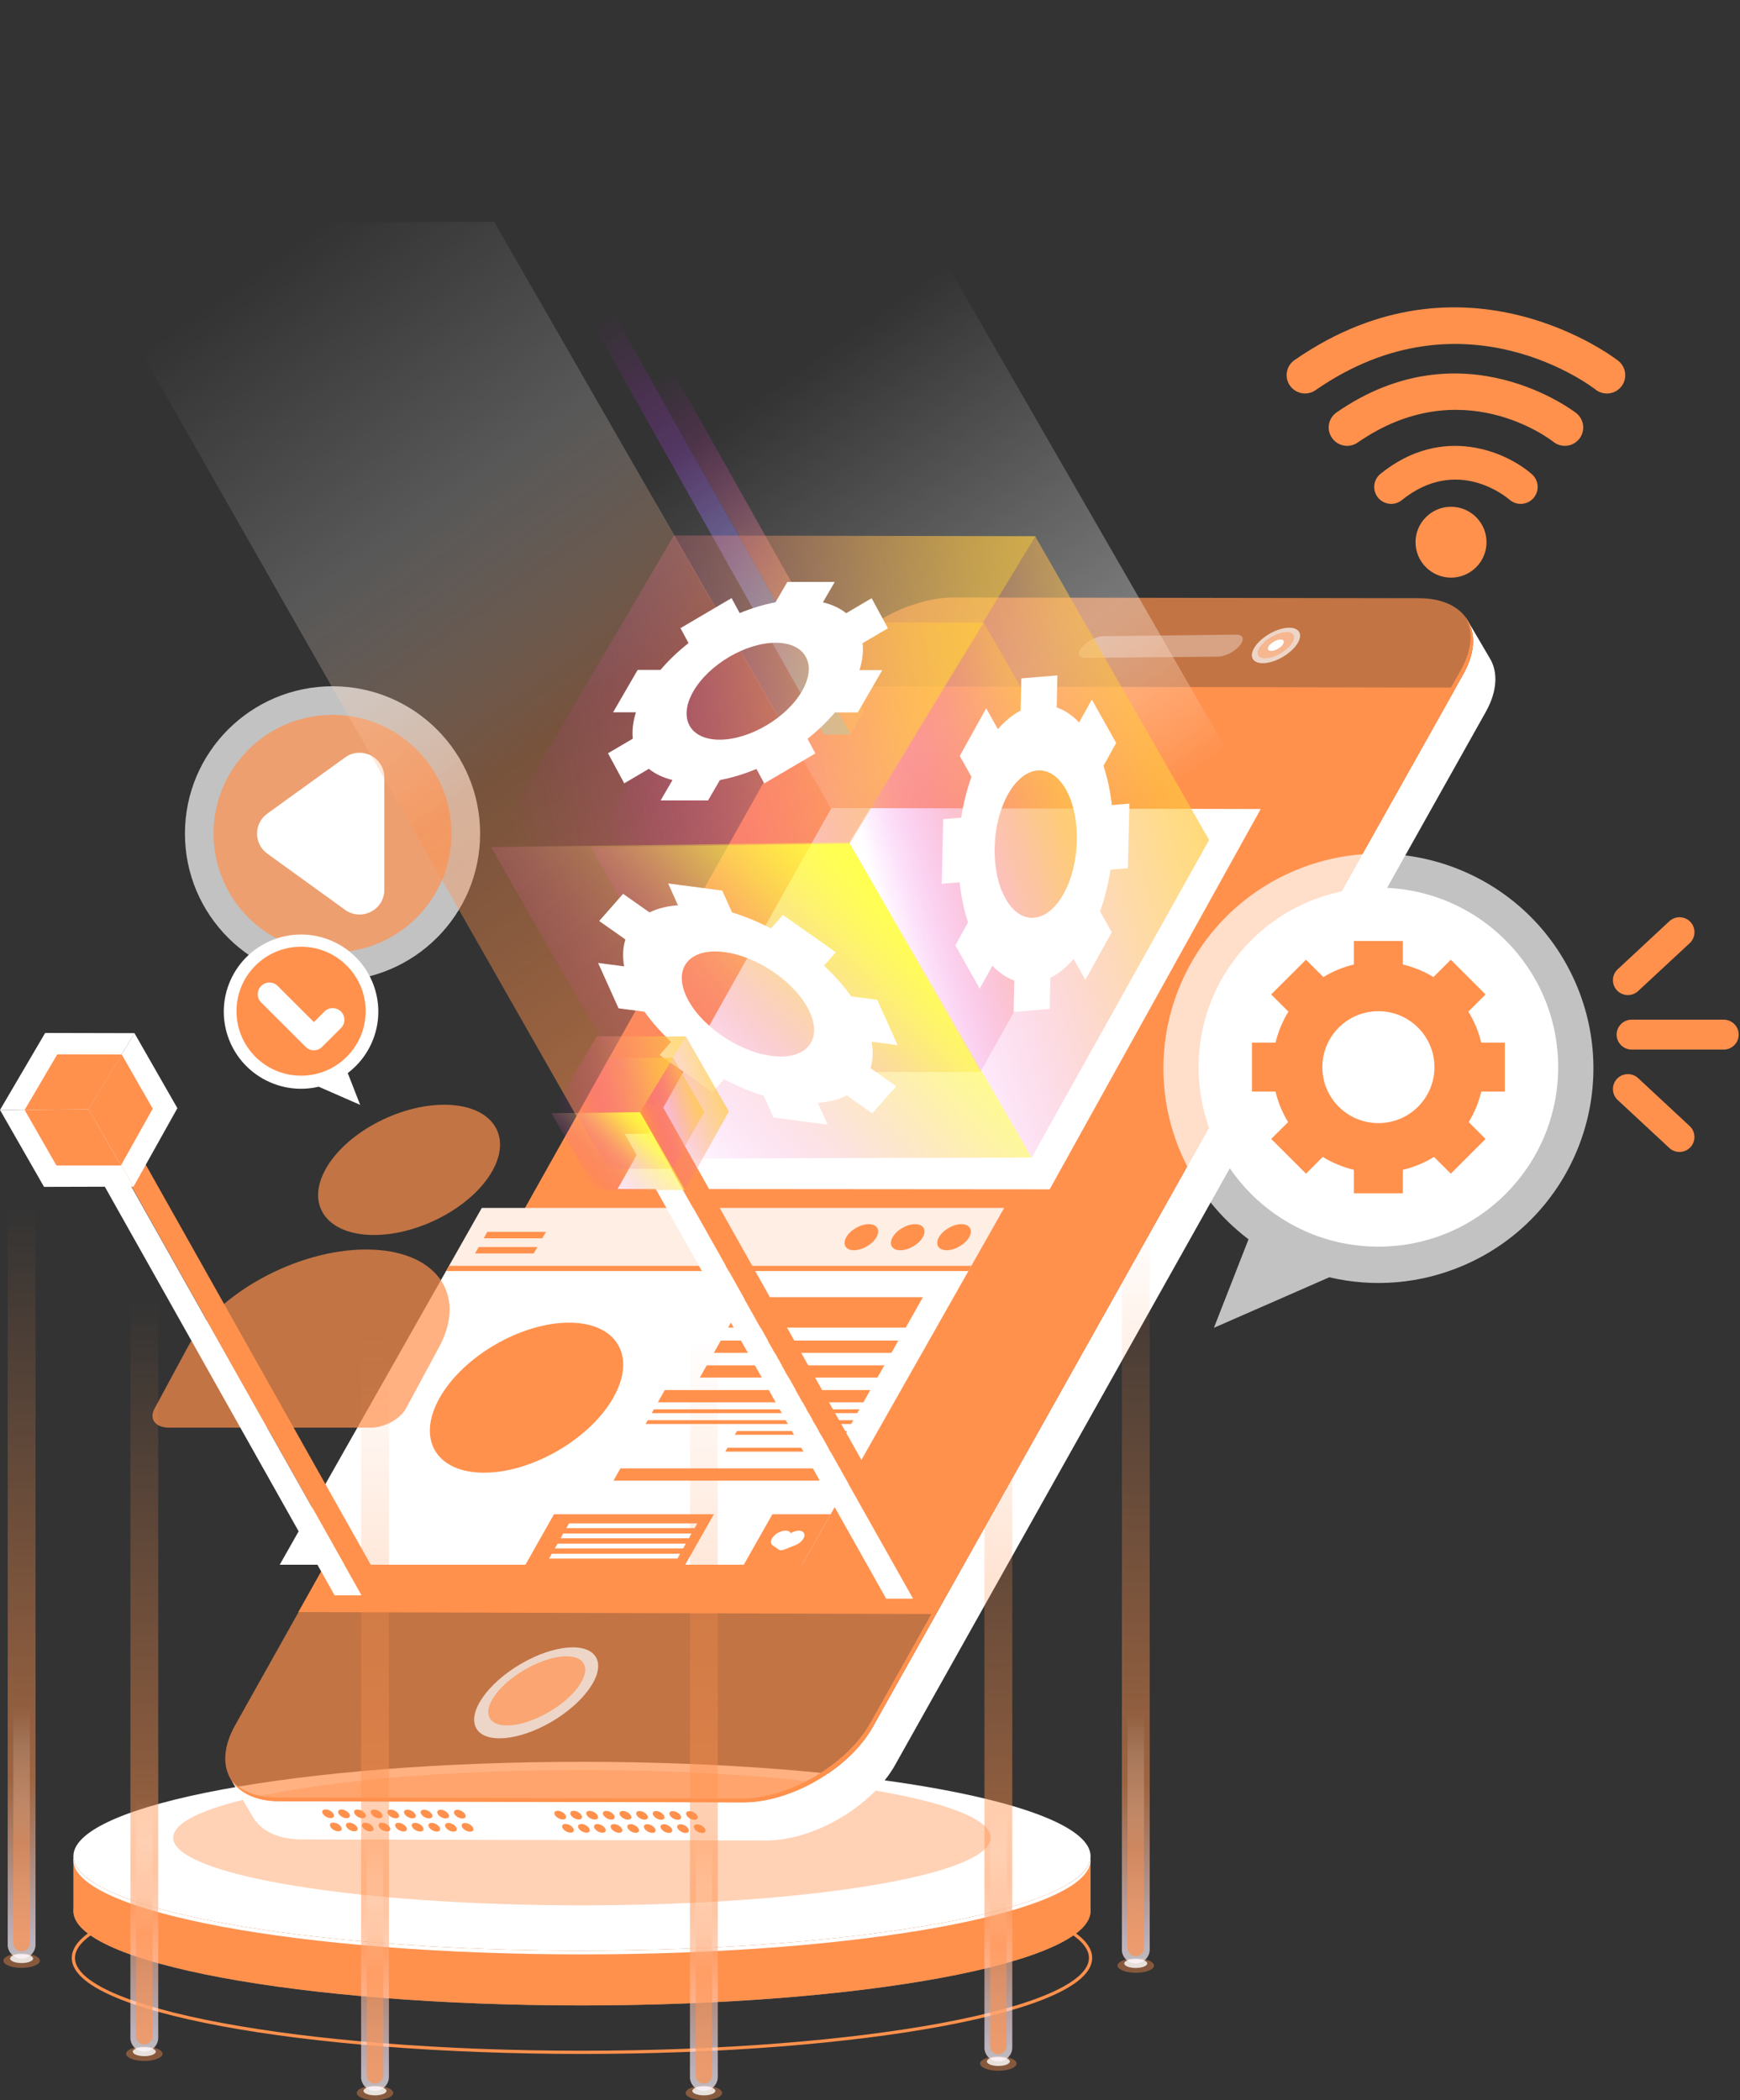 <svg xmlns="http://www.w3.org/2000/svg" fill="none" viewBox="0 0 406 490" height="490" width="406">
<rect x="0" y="0" width="406" height="490" fill="#333333" stroke="none"/>
<path fill="white" d="M77.592 228.874C58.572 228.874 43.154 213.482 43.154 194.496C43.154 175.509 58.572 160.117 77.592 160.117C96.611 160.117 112.029 175.509 112.029 194.496C112.029 213.482 96.611 228.874 77.592 228.874Z" opacity="0.7"></path>
<path fill="#FF914D" d="M77.592 222.209C62.26 222.209 49.831 209.801 49.831 194.495C49.831 179.19 62.26 166.782 77.592 166.782C92.924 166.782 105.353 179.19 105.353 194.495C105.353 209.801 92.924 222.209 77.592 222.209Z" opacity="0.7"></path>
<path fill="white" d="M80.512 212.274L62.371 199.172C59.187 196.874 59.187 192.129 62.371 189.831L80.512 176.729C84.326 173.974 89.674 176.695 89.674 181.405V207.621C89.674 212.308 84.337 215.029 80.512 212.274Z"></path>
<path stroke-miterlimit="10" stroke-width="0.75" stroke="#FF914D" d="M17.121 456.81C17.121 468.975 70.25 478.841 135.793 478.841C201.336 478.841 254.464 468.975 254.464 456.81C254.464 444.646 201.336 434.779 135.793 434.779C70.25 434.779 17.121 444.646 17.121 456.81Z"></path>
<path fill="white" d="M17.121 433.088C17.121 445.252 70.25 455.119 135.793 455.119C201.336 455.119 254.464 445.252 254.464 433.088C254.464 420.923 201.336 411.057 135.793 411.057C70.25 411.057 17.121 420.912 17.121 433.088Z"></path>
<path fill="white" d="M17.121 445.857C17.121 458.022 70.25 467.888 135.793 467.888C201.336 467.888 254.464 458.022 254.464 445.857C254.464 433.693 201.336 423.826 135.793 423.826C70.25 423.826 17.121 433.693 17.121 445.857Z" opacity="0.41"></path>
<path fill="#FF914D" d="M40.416 428.755C40.416 437.478 83.111 444.543 135.793 444.543C188.463 444.543 231.17 437.478 231.17 428.755C231.17 420.031 188.475 412.966 135.793 412.966C83.123 412.966 40.416 420.031 40.416 428.755Z" opacity="0.41"></path>
<path fill="white" d="M65.2 420.26L173.472 420.511C184.615 420.534 198.187 412.622 203.638 402.916L341.447 157.247C344.069 152.571 344.321 148.318 342.661 145.14H342.672L347.551 153.463C349.566 156.687 349.441 161.18 346.658 166.142L208.849 411.811C203.409 421.517 189.838 429.44 178.694 429.417L70.422 429.166C64.844 429.154 60.893 427.154 59.015 423.941L54.205 415.744L54.251 415.698C56.267 418.51 60.023 420.248 65.2 420.26Z"></path>
<path fill="#FF914D" d="M54.835 402.573C49.395 412.279 54.056 420.248 65.199 420.271L173.472 420.523C184.615 420.545 198.186 412.634 203.638 402.927L341.446 157.247C346.886 147.541 342.225 139.583 331.082 139.572L222.649 139.4C211.506 139.378 197.934 147.312 192.494 157.018L54.835 402.573Z" opacity="0.7"></path>
<path fill="#FF914D" d="M69.62 376.118L218.366 376.575L339.717 160.426L190.811 160.117L69.62 376.118Z"></path>
<path fill="#FF914D" d="M126.528 306.434L127.055 305.497V305.485L134.098 293.058H246.207L239.164 305.497L238.534 306.606H238.523L208.964 358.796L202.825 369.623H190.296H177.767H143.455H90.727L126.528 306.434Z" opacity="0.33"></path>
<path fill="white" d="M111.09 403.156C113.06 406.883 120.928 406.243 128.669 401.727C136.411 397.2 141.096 390.511 139.126 386.784C137.156 383.046 129.288 383.686 121.546 388.202C113.793 392.718 109.12 399.417 111.09 403.156Z" opacity="0.7"></path>
<path fill="#FF914D" d="M114.308 400.903C115.889 403.613 122.084 402.95 128.12 399.417C134.155 395.884 137.763 390.831 136.182 388.121C134.591 385.4 128.406 386.063 122.371 389.596C116.324 393.129 112.716 398.194 114.308 400.903Z" opacity="0.7"></path>
<path fill="white" d="M292.327 153.749C293.197 155.223 296.324 155.018 299.301 153.28C302.291 151.531 303.997 148.924 303.127 147.438C302.256 145.963 299.141 146.169 296.152 147.918C293.174 149.656 291.456 152.274 292.327 153.749Z" opacity="0.7"></path>
<path fill="#FF914D" d="M293.587 152.937C294.206 153.977 296.542 153.76 298.81 152.434C301.077 151.108 302.417 149.175 301.81 148.135C301.192 147.095 298.855 147.312 296.588 148.638C294.32 149.976 292.98 151.896 293.587 152.937Z" opacity="0.45"></path>
<path fill="white" d="M288.903 148.112C288.846 148.101 288.788 148.089 288.72 148.078C288.697 148.078 288.662 148.078 288.64 148.067C288.617 148.067 288.605 148.067 288.594 148.067L257.466 148.432C257.42 148.432 257.363 148.444 257.305 148.444C256.481 148.478 255.427 148.798 254.373 149.416C252.484 150.525 251.35 152.114 251.854 152.971C252.003 153.223 252.278 153.371 252.633 153.451C252.713 153.486 252.804 153.497 252.93 153.497C252.965 153.497 252.988 153.497 253.022 153.497L284.07 153.211C284.116 153.211 284.162 153.2 284.219 153.2C285.089 153.2 286.212 152.868 287.334 152.217C289.269 151.085 290.38 149.461 289.831 148.592C289.647 148.329 289.315 148.169 288.903 148.112Z" opacity="0.34"></path>
<path fill="white" d="M295.912 151.588C296.175 152.045 297.195 151.942 298.191 151.37C299.176 150.787 299.771 149.953 299.497 149.495C299.233 149.038 298.214 149.141 297.217 149.713C296.221 150.296 295.637 151.13 295.912 151.588Z"></path>
<path fill="#FF914D" d="M64.605 419.379L172.877 419.631C184.02 419.654 197.592 411.742 203.043 402.036L340.852 156.355C343.554 151.542 343.761 147.175 341.94 143.974C344.368 147.221 344.413 151.965 341.459 157.236L203.65 402.905C198.21 412.611 184.627 420.534 173.484 420.5L65.212 420.248C59.588 420.237 55.626 418.202 53.759 414.943C55.797 417.687 59.508 419.368 64.605 419.379Z"></path>
<path fill="url(#paint0_linear_153_2409)" d="M201.565 165.856L198.507 171.378L135.804 59.908L138.965 54.58L201.565 165.856Z"></path>
<path fill="url(#paint1_linear_153_2409)" d="M198.507 171.378H192.231L131.223 62.938L137.419 62.915L198.507 171.378Z"></path>
<path fill="#FF914D" d="M338.572 118.238C343.142 118.238 346.853 121.942 346.853 126.504C346.853 131.077 343.142 134.77 338.572 134.77C334.003 134.77 330.292 131.066 330.292 126.504C330.292 121.942 334.003 118.238 338.572 118.238ZM322.126 110.544C336.637 98.825 351.571 105.49 357.446 110.647C359.084 112.087 359.244 114.58 357.801 116.226C356.358 117.861 353.862 118.021 352.212 116.58C351.72 116.157 340.096 106.188 327.097 116.683C326.364 117.278 325.482 117.564 324.612 117.564C323.455 117.564 322.31 117.061 321.531 116.1C320.157 114.397 320.42 111.916 322.126 110.544ZM311.865 96.23C341.344 75.776 367.547 96.196 367.811 96.401C369.655 97.876 369.952 100.552 368.486 102.404C367.021 104.244 364.329 104.564 362.474 103.101C361.603 102.415 340.897 86.523 316.778 103.261C316.034 103.776 315.175 104.027 314.339 104.027C312.987 104.027 311.647 103.387 310.811 102.186C309.437 100.254 309.918 97.579 311.865 96.23ZM302.05 84.02C341.894 56.364 377.259 83.905 377.614 84.191C379.458 85.666 379.767 88.364 378.29 90.205C376.812 92.046 374.11 92.354 372.266 90.868C371.968 90.628 341.607 66.985 306.952 91.039C306.207 91.554 305.348 91.805 304.512 91.805C303.161 91.805 301.821 91.165 300.985 89.965C299.622 88.044 300.103 85.369 302.05 84.02Z"></path>
<path fill="#FF914D" d="M146.524 424.547C145.836 424.547 145.023 424.09 144.691 423.529C144.359 422.969 144.657 422.523 145.333 422.523C146.02 422.523 146.833 422.981 147.165 423.541C147.497 424.09 147.199 424.547 146.524 424.547ZM142.641 424.536C141.954 424.536 141.141 424.078 140.809 423.518C140.477 422.958 140.774 422.512 141.45 422.512C142.137 422.512 142.95 422.969 143.283 423.529C143.615 424.078 143.317 424.536 142.641 424.536ZM138.759 424.524C138.072 424.524 137.258 424.067 136.926 423.507C136.594 422.946 136.892 422.5 137.568 422.5C138.255 422.5 139.068 422.958 139.4 423.518C139.732 424.067 139.446 424.524 138.759 424.524ZM150.406 424.558C149.719 424.558 148.906 424.101 148.574 423.541C148.241 422.981 148.539 422.535 149.215 422.535C149.902 422.535 150.715 422.992 151.047 423.552C151.368 424.101 151.082 424.558 150.406 424.558ZM158.778 425.633C159.465 425.633 160.278 426.09 160.61 426.651C160.942 427.211 160.645 427.657 159.969 427.657C159.282 427.657 158.469 427.199 158.136 426.639C157.804 426.079 158.102 425.633 158.778 425.633ZM162.042 424.593C161.355 424.593 160.542 424.135 160.209 423.575C159.877 423.015 160.175 422.569 160.851 422.569C161.538 422.569 162.351 423.026 162.683 423.587C163.015 424.147 162.729 424.593 162.042 424.593ZM158.159 424.581C157.472 424.581 156.659 424.124 156.327 423.564C155.995 423.004 156.293 422.558 156.968 422.558C157.655 422.558 158.469 423.015 158.801 423.575C159.133 424.135 158.847 424.581 158.159 424.581ZM154.277 424.57C153.59 424.57 152.777 424.113 152.445 423.552C152.112 422.992 152.41 422.546 153.086 422.546C153.773 422.546 154.586 423.004 154.918 423.564C155.25 424.124 154.964 424.57 154.277 424.57ZM162.66 425.645C163.347 425.645 164.161 426.102 164.493 426.662C164.825 427.222 164.527 427.668 163.851 427.668C163.164 427.668 162.351 427.211 162.019 426.651C161.687 426.09 161.973 425.645 162.66 425.645ZM135.037 424.513C134.35 424.513 133.536 424.055 133.204 423.495C132.872 422.935 133.17 422.489 133.846 422.489C134.533 422.489 135.346 422.946 135.678 423.507C136.01 424.055 135.712 424.513 135.037 424.513ZM92.353 424.238C91.666 424.238 90.853 423.781 90.521 423.221C90.189 422.661 90.486 422.215 91.162 422.215C91.849 422.215 92.662 422.672 92.994 423.232C93.326 423.781 93.04 424.238 92.353 424.238ZM84.588 424.215C83.901 424.215 83.088 423.758 82.756 423.198C82.424 422.638 82.721 422.192 83.397 422.192C84.084 422.192 84.897 422.649 85.23 423.209C85.562 423.758 85.275 424.215 84.588 424.215ZM80.866 424.204C80.179 424.204 79.366 423.747 79.034 423.186C78.701 422.626 78.999 422.18 79.675 422.18C80.362 422.18 81.175 422.638 81.507 423.198C81.84 423.747 81.553 424.204 80.866 424.204ZM88.471 424.227C87.783 424.227 86.97 423.77 86.638 423.209C86.306 422.649 86.604 422.203 87.279 422.203C87.967 422.203 88.78 422.661 89.112 423.221C89.444 423.77 89.158 424.227 88.471 424.227ZM96.235 424.25C95.548 424.25 94.735 423.792 94.403 423.232C94.071 422.672 94.369 422.226 95.044 422.226C95.731 422.226 96.545 422.683 96.877 423.244C97.209 423.804 96.923 424.25 96.235 424.25ZM107.883 424.284C107.196 424.284 106.382 423.827 106.05 423.266C105.718 422.706 106.016 422.26 106.692 422.26C107.379 422.26 108.192 422.718 108.524 423.278C108.856 423.838 108.558 424.284 107.883 424.284ZM104 424.273C103.313 424.273 102.5 423.815 102.168 423.255C101.836 422.695 102.133 422.249 102.809 422.249C103.496 422.249 104.309 422.706 104.642 423.266C104.974 423.827 104.676 424.273 104 424.273ZM100.118 424.261C99.431 424.261 98.618 423.804 98.285 423.244C97.953 422.683 98.251 422.238 98.927 422.238C99.614 422.238 100.427 422.695 100.759 423.255C101.091 423.815 100.805 424.261 100.118 424.261ZM130.124 422.478C130.811 422.478 131.624 422.935 131.956 423.495C132.288 424.055 131.99 424.501 131.315 424.501C130.627 424.501 129.814 424.044 129.482 423.484C129.15 422.924 129.448 422.478 130.124 422.478ZM85.207 425.267C85.894 425.267 86.707 425.725 87.039 426.285C87.371 426.845 87.073 427.291 86.398 427.291C85.71 427.291 84.897 426.834 84.565 426.273C84.233 425.713 84.531 425.267 85.207 425.267ZM92.971 425.29C93.659 425.29 94.472 425.747 94.804 426.308C95.136 426.868 94.838 427.314 94.162 427.314C93.475 427.314 92.662 426.856 92.33 426.296C91.998 425.736 92.284 425.29 92.971 425.29ZM89.089 425.279C89.776 425.279 90.589 425.736 90.921 426.296C91.254 426.856 90.956 427.302 90.28 427.302C89.593 427.302 88.78 426.845 88.448 426.285C88.115 425.725 88.413 425.279 89.089 425.279ZM96.854 425.302C97.541 425.302 98.354 425.759 98.686 426.319C99.018 426.879 98.721 427.325 98.045 427.325C97.358 427.325 96.545 426.868 96.213 426.308C95.88 425.747 96.167 425.302 96.854 425.302ZM81.484 425.256C82.172 425.256 82.985 425.713 83.317 426.273C83.649 426.834 83.351 427.279 82.676 427.279C81.988 427.279 81.175 426.822 80.843 426.262C80.511 425.702 80.809 425.256 81.484 425.256ZM75.964 422.169C76.651 422.169 77.465 422.626 77.797 423.186C78.129 423.747 77.831 424.193 77.156 424.193C76.468 424.193 75.655 423.735 75.323 423.175C74.991 422.615 75.277 422.169 75.964 422.169ZM77.762 425.244C78.45 425.244 79.263 425.702 79.595 426.262C79.927 426.822 79.629 427.268 78.954 427.268C78.266 427.268 77.453 426.811 77.121 426.25C76.789 425.69 77.087 425.244 77.762 425.244ZM154.895 425.622C155.583 425.622 156.396 426.079 156.728 426.639C157.06 427.199 156.762 427.645 156.086 427.645C155.399 427.645 154.586 427.188 154.254 426.628C153.933 426.068 154.22 425.622 154.895 425.622ZM100.736 425.313C101.423 425.313 102.237 425.77 102.569 426.33C102.901 426.891 102.603 427.337 101.927 427.337C101.24 427.337 100.427 426.879 100.095 426.319C99.763 425.759 100.049 425.313 100.736 425.313ZM139.377 425.576C140.064 425.576 140.877 426.033 141.21 426.593C141.542 427.154 141.244 427.6 140.568 427.6C139.881 427.6 139.068 427.142 138.736 426.582C138.404 426.022 138.69 425.576 139.377 425.576ZM143.26 425.587C143.947 425.587 144.76 426.045 145.092 426.605C145.424 427.165 145.126 427.611 144.451 427.611C143.764 427.611 142.95 427.154 142.618 426.593C142.286 426.033 142.572 425.587 143.26 425.587ZM147.142 425.599C147.829 425.599 148.642 426.056 148.974 426.616C149.307 427.177 149.009 427.622 148.333 427.622C147.646 427.622 146.833 427.165 146.501 426.605C146.169 426.045 146.455 425.599 147.142 425.599ZM104.619 425.324C105.306 425.324 106.119 425.782 106.451 426.342C106.783 426.902 106.485 427.348 105.81 427.348C105.123 427.348 104.309 426.891 103.977 426.33C103.645 425.77 103.932 425.324 104.619 425.324ZM151.013 425.61C151.7 425.61 152.513 426.068 152.845 426.628C153.178 427.188 152.88 427.634 152.204 427.634C151.517 427.634 150.704 427.177 150.372 426.616C150.051 426.056 150.337 425.61 151.013 425.61ZM108.501 425.336C109.188 425.336 110.001 425.793 110.334 426.353C110.666 426.914 110.368 427.359 109.692 427.359C109.005 427.359 108.192 426.902 107.86 426.342C107.528 425.782 107.814 425.336 108.501 425.336ZM135.655 425.564C136.342 425.564 137.155 426.022 137.488 426.582C137.82 427.142 137.522 427.588 136.846 427.588C136.159 427.588 135.346 427.131 135.014 426.571C134.682 426.01 134.968 425.564 135.655 425.564ZM131.933 425.553C132.62 425.553 133.433 426.01 133.765 426.571C134.098 427.131 133.8 427.577 133.124 427.577C132.437 427.577 131.624 427.119 131.292 426.559C130.96 425.999 131.246 425.542 131.933 425.553Z"></path>
<path fill="url(#paint2_linear_153_2409)" d="M294.171 188.813L245.005 277.452L134.557 85.666L185.429 0L294.171 188.813Z"></path>
<path fill="url(#paint3_linear_153_2409)" d="M245.005 277.452H144.223L15.897 52.214L115.293 51.733L245.005 277.452Z"></path>
<path fill="white" d="M193.995 188.538L144.108 277.406L244.925 277.486L294.171 188.755L193.995 188.538Z"></path>
<path fill="url(#paint4_linear_153_2409)" d="M157.233 124.938L114.561 197.616L198.21 196.507L241.627 125.109L157.233 124.938Z"></path>
<path fill="url(#paint5_linear_153_2409)" d="M282.123 195.969L240.722 270.077L198.21 196.507L241.57 125.166L282.123 195.969Z"></path>
<path fill="url(#paint6_linear_153_2409)" d="M156.168 270.295L240.723 270.077L198.153 196.541L114.573 197.639L156.168 270.295Z"></path>
<path fill="url(#paint7_linear_153_2409)" d="M168.652 145.128L137.833 197.627L198.245 196.816L229.603 145.265L168.652 145.128Z"></path>
<path fill="url(#paint8_linear_153_2409)" d="M258.84 196.427L228.765 250.104L198.244 196.816L229.567 145.3L258.84 196.427Z"></path>
<path fill="url(#paint9_linear_153_2409)" d="M167.884 250.104L228.72 250.127L198.21 196.849L137.844 197.638L167.884 250.104Z"></path>
<path fill="white" d="M228.594 230.68L222.914 220.55L225.88 215.211C224.918 212.307 224.265 209.14 223.899 205.848L219.73 206.191L220.085 191.111L224.277 190.768C224.792 187.475 225.594 184.262 226.67 181.244L223.945 176.374L230.118 165.261L232.843 170.131C234.527 168.188 236.313 166.736 238.146 165.798L238.318 158.276L246.735 157.578L246.564 165.055C248.407 165.684 250.171 166.85 251.797 168.554L254.764 163.215L260.444 173.344L257.478 178.683C258.417 181.53 259.07 184.628 259.436 187.841L263.525 187.498L263.17 202.578L259.116 202.909C258.6 206.271 257.787 209.563 256.688 212.639L259.413 217.509L253.24 228.622L250.515 223.752C248.797 225.729 246.976 227.204 245.098 228.13L244.926 235.402L236.508 236.099L236.68 228.782C234.882 228.142 233.153 226.987 231.561 225.318L228.594 230.68ZM248.178 208.534C252.084 201.515 252.336 190.631 248.739 184.24C245.155 177.837 239.085 178.34 235.18 185.36C231.274 192.38 231.022 203.264 234.618 209.655C238.203 216.057 244.273 215.554 248.178 208.534Z"></path>
<path fill="white" d="M203.386 243.05C203.787 245.325 203.684 247.395 203.123 249.224L209.113 253.443L203.535 259.776L197.58 255.581C195.713 256.529 193.446 257.124 190.823 257.318L193.114 262.406L180.493 260.737L178.202 255.649C175.076 254.7 171.949 253.385 168.937 251.796L166.246 254.849L153.9 246.148L156.603 243.073C154.232 240.866 152.125 238.5 150.395 236.053L144.326 235.253L139.561 224.666L145.631 225.466C145.23 223.146 145.345 221.031 145.929 219.19L139.813 214.88L145.391 208.546L151.552 212.879C153.396 211.964 155.629 211.393 158.195 211.21L155.904 206.122L168.525 207.791L170.815 212.879C173.885 213.816 176.943 215.085 179.897 216.629L182.68 213.473L195.026 222.174L192.266 225.318C194.705 227.57 196.859 229.982 198.622 232.475L204.692 233.275L209.456 243.862L203.386 243.05ZM188.956 236.156C185.944 229.468 177.034 223.191 169.063 222.139C161.092 221.088 157.072 225.649 160.084 232.338C163.096 239.026 172.006 245.302 179.977 246.354C187.948 247.417 191.968 242.844 188.956 236.156Z"></path>
<path fill="white" d="M65.268 365.073H187.146L226.062 296.373H104.184L65.268 365.073Z"></path>
<path fill="#FF914D" d="M169.887 309.75H211.334L215.354 302.65H173.918L169.887 309.75Z"></path>
<path fill="#FF914D" d="M166.555 315.638H208.002L209.616 312.769H168.181L166.555 315.638Z"></path>
<path fill="#FF914D" d="M163.291 321.412H204.726L206.353 318.554H164.906L163.291 321.412Z"></path>
<path fill="#FF914D" d="M153.499 327.184H201.451L203.077 324.326H155.114L153.499 327.184Z"></path>
<path fill="#FF914D" d="M143.146 345.455H191.097L192.724 342.597H144.772L143.146 345.455Z"></path>
<path fill="#FF914D" d="M152.067 329.712H200.019L200.534 328.82H152.571L152.067 329.712Z"></path>
<path fill="#FF914D" d="M150.635 332.238H198.587L199.103 331.347H151.139L150.635 332.238Z"></path>
<path fill="#FF914D" d="M171.456 334.765H197.167L197.671 333.873H171.96L171.456 334.765Z"></path>
<path fill="#FF914D" d="M169.234 338.686H194.945L195.449 337.783H169.75L169.234 338.686Z"></path>
<path fill="#FFEEE3" d="M104.184 296.374H226.062L234.296 281.831H112.418L104.184 296.374Z"></path>
<path fill="#FF914D" d="M104.08 296.557H225.959L226.646 295.345H104.768L104.08 296.557Z"></path>
<path fill="white" d="M150.189 326.099C157.587 313.054 151.334 302.479 136.228 302.479C121.133 302.479 102.912 313.054 95.514 326.099C88.127 339.144 94.369 349.731 109.463 349.731C124.569 349.719 142.802 339.144 150.189 326.099Z"></path>
<path fill="#FF914D" d="M143.111 326.098C148.585 316.426 143.959 308.595 132.77 308.595C121.592 308.595 108.089 316.426 102.603 326.098C97.129 335.759 101.756 343.602 112.934 343.602C124.123 343.602 137.637 335.759 143.111 326.098Z"></path>
<path fill="#FF914D" d="M112.842 288.919H126.539L127.398 287.41H113.701L112.842 288.919Z"></path>
<path fill="#FF914D" d="M110.838 292.453H124.536L125.395 290.943H111.697L110.838 292.453Z"></path>
<path fill="#FF914D" d="M173.518 365.074H187.146L193.812 353.298H180.195L173.518 365.074Z"></path>
<path fill="white" d="M159.889 365.074H173.518L180.194 353.298H166.566L159.889 365.074Z"></path>
<path fill="#FF914D" d="M122.599 365.074H159.889L166.566 353.298H129.265L122.599 365.074Z"></path>
<path fill="white" d="M132.139 356.533H162.076L162.706 355.424H132.769L132.139 356.533Z"></path>
<path fill="white" d="M130.799 358.9H160.736L161.366 357.791H131.429L130.799 358.9Z"></path>
<path fill="white" d="M129.46 361.266H159.408L160.026 360.157H130.09L129.46 361.266Z"></path>
<path fill="white" d="M128.12 363.633H158.068L158.687 362.524H128.75L128.12 363.633Z"></path>
<path fill="#FF914D" d="M219.087 288.657C218.137 290.337 218.939 291.698 220.885 291.698C222.832 291.698 225.18 290.337 226.131 288.657C227.081 286.976 226.28 285.615 224.333 285.615C222.386 285.604 220.038 286.976 219.087 288.657Z"></path>
<path fill="#FF914D" d="M208.277 288.656C207.326 290.337 208.128 291.698 210.075 291.698C212.022 291.698 214.369 290.337 215.32 288.656C216.271 286.976 215.469 285.615 213.522 285.615C211.575 285.604 209.227 286.976 208.277 288.656Z"></path>
<path fill="#FF914D" d="M197.464 288.657C196.514 290.337 197.315 291.698 199.262 291.698C201.209 291.698 203.557 290.337 204.508 288.657C205.458 286.976 204.657 285.615 202.71 285.615C200.763 285.604 198.415 286.976 197.464 288.657Z"></path>
<path fill="white" d="M180.297 358.694C180.881 357.882 182.027 357.23 183.023 357.139C183.779 357.07 184.294 357.299 184.512 357.699C185.188 357.299 185.966 357.07 186.631 357.139C187.512 357.242 187.913 357.894 187.593 358.694C187.261 359.517 186.356 360.249 185.394 360.592L182.909 361.564C182.45 361.746 182.004 361.746 181.74 361.564L180.355 360.592C179.782 360.249 179.702 359.517 180.297 358.694Z"></path>
<path fill="#FF914D" d="M75.885 272.947C80.42 264.555 92.846 257.753 103.657 257.753C114.469 257.753 119.554 264.555 115.018 272.947C110.483 281.339 98.057 288.141 87.246 288.141C76.435 288.141 71.35 281.339 75.885 272.947ZM36.076 328.614L43.806 314.3C50.563 301.781 69.3 291.526 85.425 291.526C101.55 291.526 109.212 301.769 102.455 314.3L94.724 328.614C93.384 331.083 89.731 333.095 86.547 333.095H39.431C36.236 333.084 34.736 331.083 36.076 328.614Z" opacity="0.7"></path>
<path fill="#FF914D" d="M87.418 366.696L84.361 372.219L21.658 260.748L24.83 255.421L87.418 366.696Z"></path>
<path fill="white" d="M84.361 372.219H78.085L17.088 263.778L23.273 263.756L84.361 372.219Z"></path>
<path fill="white" d="M10.537 241.004L0 258.965L20.661 258.691L31.392 241.05L10.537 241.004Z"></path>
<path fill="white" d="M41.39 258.554L31.163 276.858L20.661 258.691L31.38 241.062L41.39 258.554Z"></path>
<path fill="white" d="M10.273 276.914L31.162 276.857L20.649 258.69L1.06647e-05 258.965L10.273 276.914Z"></path>
<path fill="#FF914D" d="M13.365 246L5.749 258.965L20.672 258.759L28.414 246.023L13.365 246Z"></path>
<path fill="#FF914D" d="M35.641 258.667L28.208 271.93L20.672 258.759L28.403 246.034L35.641 258.667Z"></path>
<path fill="#FF914D" d="M13.171 271.93H28.196L20.661 258.77L5.749 258.965L13.171 271.93Z"></path>
<path fill="#FF914D" d="M216.099 367.474L213.041 372.984L150.338 261.526L153.511 256.187L216.099 367.474Z"></path>
<path fill="white" d="M213.041 372.985H206.765L145.769 264.556L151.953 264.521L213.041 372.985Z"></path>
<path fill="url(#paint10_linear_153_2409)" d="M139.217 241.781L128.681 259.731L149.341 259.456L160.072 241.816L139.217 241.781Z"></path>
<path fill="url(#paint11_linear_153_2409)" d="M170.07 259.319L159.843 277.635L149.341 259.457L160.061 241.827L170.07 259.319Z"></path>
<path fill="url(#paint12_linear_153_2409)" d="M138.965 277.68L159.843 277.635L149.33 259.468L128.681 259.731L138.965 277.68Z"></path>
<path fill="url(#paint13_linear_153_2409)" d="M142.046 246.767L134.43 259.732L149.353 259.537L157.095 246.801L142.046 246.767Z"></path>
<path fill="url(#paint14_linear_153_2409)" d="M164.322 259.434L156.889 272.696L149.353 259.537L157.084 246.812L164.322 259.434Z"></path>
<path fill="url(#paint15_linear_153_2409)" d="M141.852 272.696L156.877 272.708L149.342 259.537L134.43 259.731L141.852 272.696Z"></path>
<path fill="#FF914D" d="M135.793 467.9C70.25 467.9 17.121 458.033 17.121 445.869V433.087C17.121 445.251 70.25 455.118 135.793 455.118C201.336 455.118 254.464 445.251 254.464 433.087V445.869C254.464 458.033 201.324 467.9 135.793 467.9Z"></path>
<path fill="white" d="M135.793 455.118C201.336 455.118 254.464 445.251 254.464 433.087V433.956C254.464 446.12 201.336 455.987 135.793 455.987C70.25 455.987 17.121 446.12 17.121 433.956V433.087C17.121 445.251 70.25 455.118 135.793 455.118Z"></path>
<path fill="#FF914D" d="M0.791 457.45C0.791 458.376 2.692 459.131 5.051 459.131C7.399 459.131 9.3 458.376 9.3 457.45C9.3 456.524 7.399 455.77 5.051 455.77C2.692 455.77 0.791 456.524 0.791 457.45Z" opacity="0.41"></path>
<path fill="white" d="M2.36 456.96C2.36 457.543 3.562 458.011 5.04 458.011C6.517 458.011 7.72 457.543 7.72 456.96C7.72 456.376 6.517 455.908 5.04 455.908C3.562 455.896 2.36 456.376 2.36 456.96Z" opacity="0.81"></path>
<path fill="url(#paint16_linear_153_2409)" d="M1.787 453.701C1.787 455.496 3.242 456.948 5.04 456.948C6.838 456.948 8.292 455.496 8.292 453.701V254.575C8.304 254.518 8.304 254.45 8.304 254.392C8.304 253.261 6.849 252.346 5.051 252.346C3.253 252.346 1.799 253.261 1.799 254.392C1.799 254.45 1.799 254.518 1.81 254.575H1.799V453.701H1.787Z"></path>
<path fill="url(#paint17_linear_153_2409)" d="M3.116 453.358C3.116 454.422 3.975 455.279 5.04 455.279C6.105 455.279 6.964 454.422 6.964 453.358V396.869H6.952C6.952 396.834 6.964 396.8 6.964 396.766C6.964 396.103 6.105 395.554 5.04 395.554C3.975 395.554 3.116 396.091 3.116 396.766C3.116 396.8 3.116 396.834 3.127 396.869H3.116V453.358Z"></path>
<path fill="#FF914D" d="M260.763 458.595C260.763 459.521 262.664 460.275 265.024 460.275C267.371 460.275 269.273 459.521 269.273 458.595C269.273 457.669 267.371 456.914 265.024 456.914C262.664 456.914 260.763 457.669 260.763 458.595Z" opacity="0.41"></path>
<path fill="white" d="M262.332 458.103C262.332 458.686 263.534 459.155 265.012 459.155C266.489 459.155 267.692 458.686 267.692 458.103C267.692 457.52 266.489 457.051 265.012 457.051C263.534 457.04 262.332 457.52 262.332 458.103Z" opacity="0.81"></path>
<path fill="url(#paint18_linear_153_2409)" d="M261.76 454.844C261.76 456.639 263.214 458.091 265.013 458.091C266.811 458.091 268.265 456.639 268.265 454.844V255.719C268.276 255.661 268.276 255.593 268.276 255.536C268.276 254.404 266.822 253.489 265.024 253.489C263.226 253.489 261.771 254.404 261.771 255.536C261.771 255.593 261.771 255.661 261.783 255.719H261.771V454.844H261.76Z"></path>
<path fill="url(#paint19_linear_153_2409)" d="M263.088 454.501C263.088 455.565 263.947 456.422 265.012 456.422C266.078 456.422 266.936 455.565 266.936 454.501V398.012H266.925C266.925 397.977 266.936 397.943 266.936 397.909C266.936 397.246 266.078 396.697 265.012 396.697C263.947 396.697 263.088 397.234 263.088 397.909C263.088 397.943 263.088 397.977 263.1 398.012H263.088V454.501Z"></path>
<path fill="#FF914D" d="M228.696 481.46C228.696 482.386 230.597 483.141 232.956 483.141C235.304 483.141 237.205 482.386 237.205 481.46C237.205 480.534 235.304 479.779 232.956 479.779C230.597 479.779 228.696 480.534 228.696 481.46Z" opacity="0.41"></path>
<path fill="white" d="M230.265 480.968C230.265 481.551 231.468 482.02 232.945 482.02C234.422 482.02 235.625 481.551 235.625 480.968C235.625 480.385 234.422 479.916 232.945 479.916C231.468 479.905 230.265 480.385 230.265 480.968Z" opacity="0.81"></path>
<path fill="url(#paint20_linear_153_2409)" d="M229.693 477.71C229.693 479.505 231.147 480.957 232.945 480.957C234.743 480.957 236.198 479.505 236.198 477.71V278.584C236.209 278.527 236.209 278.458 236.209 278.401C236.209 277.269 234.755 276.354 232.957 276.354C231.159 276.354 229.704 277.269 229.704 278.401C229.704 278.458 229.704 278.527 229.715 278.584H229.704V477.71H229.693Z"></path>
<path fill="url(#paint21_linear_153_2409)" d="M231.021 477.367C231.021 478.43 231.88 479.288 232.945 479.288C234.01 479.288 234.869 478.43 234.869 477.367V420.877H234.858C234.858 420.843 234.869 420.809 234.869 420.774C234.869 420.111 234.01 419.562 232.945 419.562C231.88 419.562 231.021 420.1 231.021 420.774C231.021 420.809 231.021 420.843 231.033 420.877H231.021V477.367Z"></path>
<path fill="#FF914D" d="M159.981 488.319C159.981 489.245 161.882 490 164.241 490C166.589 490 168.49 489.245 168.49 488.319C168.49 487.393 166.589 486.639 164.241 486.639C161.882 486.639 159.981 487.393 159.981 488.319Z" opacity="0.41"></path>
<path fill="white" d="M161.55 487.828C161.55 488.411 162.753 488.88 164.23 488.88C165.708 488.88 166.91 488.411 166.91 487.828C166.91 487.245 165.708 486.777 164.23 486.777C162.753 486.765 161.55 487.245 161.55 487.828Z" opacity="0.81"></path>
<path fill="url(#paint22_linear_153_2409)" d="M160.978 484.57C160.978 486.365 162.432 487.817 164.23 487.817C166.028 487.817 167.483 486.365 167.483 484.57V285.444C167.494 285.387 167.494 285.318 167.494 285.261C167.494 284.129 166.04 283.215 164.242 283.215C162.444 283.215 160.989 284.129 160.989 285.261C160.989 285.318 160.989 285.387 161 285.444H160.989V484.57H160.978Z"></path>
<path fill="url(#paint23_linear_153_2409)" d="M162.306 484.227C162.306 485.29 163.165 486.148 164.23 486.148C165.295 486.148 166.154 485.29 166.154 484.227V427.737H166.143C166.143 427.703 166.154 427.669 166.154 427.635C166.154 426.972 165.295 426.423 164.23 426.423C163.165 426.423 162.306 426.96 162.306 427.635C162.306 427.669 162.306 427.703 162.318 427.737H162.306V484.227Z"></path>
<path fill="#FF914D" d="M29.421 479.173C29.421 480.099 31.323 480.853 33.682 480.853C36.029 480.853 37.931 480.099 37.931 479.173C37.931 478.247 36.029 477.492 33.682 477.492C31.323 477.492 29.421 478.247 29.421 479.173Z" opacity="0.41"></path>
<path fill="white" d="M30.991 478.682C30.991 479.265 32.193 479.733 33.67 479.733C35.148 479.733 36.35 479.265 36.35 478.682C36.35 478.099 35.148 477.63 33.67 477.63C32.193 477.618 30.991 478.099 30.991 478.682Z" opacity="0.81"></path>
<path fill="url(#paint24_linear_153_2409)" d="M30.418 475.423C30.418 477.218 31.872 478.67 33.67 478.67C35.469 478.67 36.923 477.218 36.923 475.423V276.298C36.934 276.24 36.934 276.172 36.934 276.115C36.934 274.983 35.48 274.068 33.682 274.068C31.884 274.068 30.429 274.983 30.429 276.115C30.429 276.172 30.429 276.24 30.441 276.298H30.429V475.423H30.418Z"></path>
<path fill="url(#paint25_linear_153_2409)" d="M31.747 475.081C31.747 476.144 32.605 477.001 33.671 477.001C34.736 477.001 35.595 476.144 35.595 475.081V418.591H35.583C35.583 418.557 35.595 418.522 35.595 418.488C35.595 417.825 34.736 417.276 33.671 417.276C32.605 417.276 31.747 417.814 31.747 418.488C31.747 418.522 31.747 418.557 31.758 418.591H31.747V475.081Z"></path>
<path fill="#FF914D" d="M83.249 488.319C83.249 489.245 85.15 490 87.509 490C89.857 490 91.758 489.245 91.758 488.319C91.758 487.393 89.857 486.639 87.509 486.639C85.15 486.639 83.249 487.393 83.249 488.319Z" opacity="0.41"></path>
<path fill="white" d="M84.818 487.828C84.818 488.411 86.021 488.88 87.498 488.88C88.975 488.88 90.178 488.411 90.178 487.828C90.178 487.245 88.975 486.776 87.498 486.776C86.021 486.765 84.818 487.245 84.818 487.828Z" opacity="0.81"></path>
<path fill="url(#paint26_linear_153_2409)" d="M84.245 484.57C84.245 486.365 85.7 487.817 87.498 487.817C89.296 487.817 90.75 486.365 90.75 484.57V285.444C90.762 285.387 90.762 285.318 90.762 285.261C90.762 284.129 89.307 283.215 87.509 283.215C85.711 283.215 84.257 284.129 84.257 285.261C84.257 285.318 84.257 285.387 84.268 285.444H84.257V484.57H84.245Z"></path>
<path fill="url(#paint27_linear_153_2409)" d="M85.574 484.227C85.574 485.29 86.433 486.148 87.498 486.148C88.563 486.148 89.422 485.29 89.422 484.227V427.737H89.41C89.41 427.703 89.422 427.669 89.422 427.635C89.422 426.972 88.563 426.423 87.498 426.423C86.433 426.423 85.574 426.96 85.574 427.635C85.574 427.669 85.574 427.703 85.585 427.737H85.574V484.227Z"></path>
<path fill="white" d="M301.479 203.402C276.111 214.514 264.567 244.045 275.699 269.369C279.261 277.475 284.724 284.152 291.32 289.148L283.246 309.796L310.171 298.008C320.387 300.409 331.427 299.643 341.78 295.116C367.148 284.003 378.692 254.472 367.56 229.148C356.428 203.825 326.846 192.3 301.479 203.402Z" opacity="0.7"></path>
<path fill="white" d="M321.623 290.863C298.454 290.863 279.672 272.113 279.672 248.984C279.672 225.855 298.454 207.106 321.623 207.106C344.791 207.106 363.573 225.855 363.573 248.984C363.573 272.113 344.791 290.863 321.623 290.863Z"></path>
<path fill="#FF914D" d="M382.219 231.241C380.81 232.544 378.588 232.464 377.283 231.058C375.977 229.652 376.057 227.434 377.466 226.142L389.514 214.938C390.923 213.635 393.144 213.715 394.45 215.121C395.756 216.527 395.675 218.745 394.267 220.048L382.219 231.241ZM382.219 251.534L394.255 262.727C395.664 264.03 395.744 266.248 394.439 267.655C393.133 269.061 390.911 269.141 389.502 267.838L377.466 256.645C376.057 255.342 375.977 253.124 377.283 251.717C378.588 250.323 380.81 250.231 382.219 251.534ZM377.214 241.393C377.214 239.473 378.783 237.906 380.707 237.906H402.203C404.127 237.906 405.696 239.473 405.696 241.393C405.696 243.314 404.127 244.88 402.203 244.88H380.695C378.783 244.869 377.214 243.303 377.214 241.393Z"></path>
<path fill="#FF914D" d="M292.122 254.69V243.28H297.619C298.237 240.684 299.268 238.238 300.631 236.031L296.611 232.018L304.731 223.912L308.785 227.96C310.961 226.633 313.366 225.639 315.909 225.033V219.545H327.338V225.033C329.892 225.639 332.286 226.633 334.462 227.96L338.516 223.912L346.636 232.018L342.616 236.031C343.99 238.238 345.009 240.684 345.628 243.28H351.125V254.69H345.628C345.021 257.239 344.025 259.629 342.696 261.801L346.636 265.734L338.516 273.84L334.599 269.93C332.389 271.302 329.938 272.319 327.338 272.936V278.424H315.909V272.936C313.309 272.319 310.858 271.29 308.648 269.93L304.731 273.84L296.611 265.734L300.551 261.801C299.222 259.629 298.226 257.228 297.619 254.69H292.122Z"></path>
<path fill="white" d="M321.623 262.04C314.4 262.04 308.545 256.195 308.545 248.984C308.545 241.773 314.4 235.928 321.623 235.928C328.847 235.928 334.702 241.773 334.702 248.984C334.702 256.195 328.847 262.04 321.623 262.04Z"></path>
<path fill="white" d="M77.489 219.556C86.606 223.546 90.751 234.155 86.754 243.256C85.472 246.171 83.513 248.572 81.143 250.367L84.04 257.787L74.363 253.545C70.698 254.403 66.724 254.14 63.002 252.505C53.886 248.515 49.74 237.905 53.737 228.805C57.745 219.704 68.373 215.566 77.489 219.556Z"></path>
<path fill="#FF914D" d="M70.251 250.973C61.927 250.973 55.179 244.237 55.179 235.927C55.179 227.618 61.927 220.882 70.251 220.882C78.575 220.882 85.322 227.618 85.322 235.927C85.322 244.237 78.575 250.973 70.251 250.973Z"></path>
<path fill="white" d="M60.94 230.04C62.005 228.976 63.734 228.976 64.799 230.04L73.24 238.466L75.702 236.007C76.767 234.944 78.497 234.944 79.562 236.007C80.627 237.071 80.627 238.797 79.562 239.86L75.164 244.251C74.626 244.788 73.938 245.051 73.24 245.051C72.541 245.051 71.843 244.788 71.316 244.251L60.94 233.892C59.875 232.829 59.875 231.103 60.94 230.04Z"></path>
<path fill="white" d="M143.055 166.187L148.781 156.309H154.107C156.008 154.057 158.23 151.954 160.658 150.044L158.779 146.557L170.701 139.549L172.591 143.047C175.363 141.904 178.18 141.047 180.951 140.521L183.712 135.765L194.775 135.776L192.015 140.532C194.179 141.058 196 141.916 197.443 143.07L203.387 139.572L207.178 146.592L201.268 150.067C201.486 151.976 201.257 154.091 200.547 156.344H205.872L200.146 166.222H194.821C192.954 168.428 190.789 170.498 188.419 172.373L190.251 175.78L178.329 182.788L176.508 179.404C173.679 180.581 170.805 181.473 167.976 181.999L165.216 186.755L154.153 186.744L156.913 181.988C154.702 181.45 152.858 180.558 151.404 179.381L145.655 182.765L141.864 175.745L147.647 172.35C147.453 170.463 147.693 168.394 148.38 166.187H143.055ZM167.907 172.578C174.893 172.59 183.494 167.525 187.113 161.283C190.732 155.04 188.006 149.976 181.009 149.964C174.023 149.953 165.422 155.018 161.803 161.26C158.184 167.514 160.921 172.578 167.907 172.578Z"></path>
<defs>
<linearGradient gradientUnits="userSpaceOnUse" y2="162.458" x2="203.62" y1="88.775" x1="151.584" id="paint0_linear_153_2409">
<stop stop-opacity="0" stop-color="#EA05FF"></stop>
<stop stop-opacity="0.144" stop-color="#EF38CE" offset="0.206"></stop>
<stop stop-opacity="0.337" stop-color="#F67691" offset="0.482"></stop>
<stop stop-opacity="0.501" stop-color="#FBA465" offset="0.716"></stop>
<stop stop-opacity="0.627" stop-color="#FEC04A" offset="0.896"></stop>
<stop stop-opacity="0.7" stop-color="#FFCA40" offset="1"></stop>
</linearGradient>
<linearGradient gradientUnits="userSpaceOnUse" y2="164.631" x2="198.255" y1="76.498" x1="136.015" id="paint1_linear_153_2409">
<stop stop-opacity="0" stop-color="#EA05FF"></stop>
<stop stop-opacity="0.063" stop-color="#E112FF" offset="0.09"></stop>
<stop stop-opacity="0.18" stop-color="#C833FF" offset="0.257"></stop>
<stop stop-opacity="0.337" stop-color="#9F6AFF" offset="0.481"></stop>
<stop stop-opacity="0.525" stop-color="#68B4FF" offset="0.75"></stop>
<stop stop-opacity="0.7" stop-color="#30FFFF" offset="1"></stop>
</linearGradient>
<linearGradient gradientUnits="userSpaceOnUse" y2="238.254" x2="285.387" y1="90.038" x1="180.716" id="paint2_linear_153_2409">
<stop stop-opacity="0" stop-color="white"></stop>
<stop stop-opacity="0.144" stop-color="white" offset="0.206"></stop>
<stop stop-opacity="0.337" stop-color="white" offset="0.482"></stop>
<stop stop-opacity="0.501" stop-color="#FF914D" offset="0.716"></stop>
<stop stop-opacity="0.627" stop-color="#FF914D" offset="0.896"></stop>
<stop stop-opacity="0.7" stop-color="#FF914D" offset="1"></stop>
</linearGradient>
<linearGradient gradientUnits="userSpaceOnUse" y2="282.847" x2="213.027" y1="64.113" x1="58.555" id="paint3_linear_153_2409">
<stop stop-opacity="0" stop-color="white"></stop>
<stop stop-opacity="0.063" stop-color="white" offset="0.09"></stop>
<stop stop-opacity="0.18" stop-color="white" offset="0.257"></stop>
<stop stop-opacity="0.337" stop-color="#FF914D" offset="0.481"></stop>
<stop stop-opacity="0.525" stop-color="#FF914D" offset="0.75"></stop>
<stop stop-opacity="0.7" stop-color="#FF914D" offset="1"></stop>
</linearGradient>
<linearGradient gradientUnits="userSpaceOnUse" y2="144.506" x2="246.062" y1="175.352" x1="115.663" id="paint4_linear_153_2409">
<stop stop-opacity="0" stop-color="#EA05FF"></stop>
<stop stop-opacity="0.071" stop-color="#EE28DD" offset="0.102"></stop>
<stop stop-opacity="0.184" stop-color="#F359AE" offset="0.263"></stop>
<stop stop-opacity="0.297" stop-color="#F78286" offset="0.424"></stop>
<stop stop-opacity="0.406" stop-color="#FBA168" offset="0.58"></stop>
<stop stop-opacity="0.511" stop-color="#FDB852" offset="0.731"></stop>
<stop stop-opacity="0.611" stop-color="#FFC544" offset="0.874"></stop>
<stop stop-opacity="0.7" stop-color="#FFCA40" offset="1"></stop>
</linearGradient>
<linearGradient gradientUnits="userSpaceOnUse" y2="205.608" x2="284.783" y1="226.787" x1="210.572" id="paint5_linear_153_2409">
<stop stop-opacity="0" stop-color="#EA05FF"></stop>
<stop stop-opacity="0.071" stop-color="#EE28DD" offset="0.102"></stop>
<stop stop-opacity="0.184" stop-color="#F359AE" offset="0.263"></stop>
<stop stop-opacity="0.297" stop-color="#F78286" offset="0.424"></stop>
<stop stop-opacity="0.406" stop-color="#FBA168" offset="0.58"></stop>
<stop stop-opacity="0.511" stop-color="#FDB852" offset="0.731"></stop>
<stop stop-opacity="0.611" stop-color="#FFC544" offset="0.874"></stop>
<stop stop-opacity="0.7" stop-color="#FFCA40" offset="1"></stop>
</linearGradient>
<linearGradient gradientUnits="userSpaceOnUse" y2="276.047" x2="161.779" y1="222.473" x1="217.929" id="paint6_linear_153_2409">
<stop stop-opacity="0.7" stop-color="#FFFF40"></stop>
<stop stop-opacity="0.622" stop-color="#FFFA44" offset="0.111"></stop>
<stop stop-opacity="0.535" stop-color="#FDED4E" offset="0.236"></stop>
<stop stop-opacity="0.442" stop-color="#FCD65F" offset="0.368"></stop>
<stop stop-opacity="0.346" stop-color="#F9B677" offset="0.505"></stop>
<stop stop-opacity="0.248" stop-color="#F58E97" offset="0.646"></stop>
<stop stop-opacity="0.147" stop-color="#F15CBD" offset="0.79"></stop>
<stop stop-opacity="0.046" stop-color="#EC22E9" offset="0.934"></stop>
<stop stop-opacity="0" stop-color="#EA05FF" offset="1"></stop>
</linearGradient>
<linearGradient gradientUnits="userSpaceOnUse" y2="159.267" x2="232.803" y1="181.542" x1="138.635" id="paint7_linear_153_2409">
<stop stop-opacity="0" stop-color="#EA05FF"></stop>
<stop stop-opacity="0.071" stop-color="#EE28DD" offset="0.102"></stop>
<stop stop-opacity="0.184" stop-color="#F359AE" offset="0.263"></stop>
<stop stop-opacity="0.297" stop-color="#F78286" offset="0.424"></stop>
<stop stop-opacity="0.406" stop-color="#FBA168" offset="0.58"></stop>
<stop stop-opacity="0.511" stop-color="#FDB852" offset="0.731"></stop>
<stop stop-opacity="0.611" stop-color="#FFC544" offset="0.874"></stop>
<stop stop-opacity="0.7" stop-color="#FFCA40" offset="1"></stop>
</linearGradient>
<linearGradient gradientUnits="userSpaceOnUse" y2="203.385" x2="260.763" y1="218.68" x1="207.171" id="paint8_linear_153_2409">
<stop stop-opacity="0" stop-color="#EA05FF"></stop>
<stop stop-opacity="0.071" stop-color="#EE28DD" offset="0.102"></stop>
<stop stop-opacity="0.184" stop-color="#F359AE" offset="0.263"></stop>
<stop stop-opacity="0.297" stop-color="#F78286" offset="0.424"></stop>
<stop stop-opacity="0.406" stop-color="#FBA168" offset="0.58"></stop>
<stop stop-opacity="0.511" stop-color="#FDB852" offset="0.731"></stop>
<stop stop-opacity="0.611" stop-color="#FFC544" offset="0.874"></stop>
<stop stop-opacity="0.7" stop-color="#FFCA40" offset="1"></stop>
</linearGradient>
<linearGradient gradientUnits="userSpaceOnUse" y2="254.305" x2="171.981" y1="215.616" x1="212.529" id="paint9_linear_153_2409">
<stop stop-opacity="0.7" stop-color="#FFFF40"></stop>
<stop stop-opacity="0.622" stop-color="#FFFA44" offset="0.111"></stop>
<stop stop-opacity="0.535" stop-color="#FDED4E" offset="0.236"></stop>
<stop stop-opacity="0.442" stop-color="#FCD65F" offset="0.368"></stop>
<stop stop-opacity="0.346" stop-color="#F9B677" offset="0.505"></stop>
<stop stop-opacity="0.248" stop-color="#F58E97" offset="0.646"></stop>
<stop stop-opacity="0.147" stop-color="#F15CBD" offset="0.79"></stop>
<stop stop-opacity="0.046" stop-color="#EC22E9" offset="0.934"></stop>
<stop stop-opacity="0" stop-color="#EA05FF" offset="1"></stop>
</linearGradient>
<linearGradient gradientUnits="userSpaceOnUse" y2="246.61" x2="161.165" y1="254.23" x1="128.953" id="paint10_linear_153_2409">
<stop stop-opacity="0" stop-color="#EA05FF"></stop>
<stop stop-opacity="0.071" stop-color="#EE28DD" offset="0.102"></stop>
<stop stop-opacity="0.184" stop-color="#F359AE" offset="0.263"></stop>
<stop stop-opacity="0.297" stop-color="#F78286" offset="0.424"></stop>
<stop stop-opacity="0.406" stop-color="#FBA168" offset="0.58"></stop>
<stop stop-opacity="0.511" stop-color="#FDB852" offset="0.731"></stop>
<stop stop-opacity="0.611" stop-color="#FFC544" offset="0.874"></stop>
<stop stop-opacity="0.7" stop-color="#FFCA40" offset="1"></stop>
</linearGradient>
<linearGradient gradientUnits="userSpaceOnUse" y2="261.704" x2="170.73" y1="266.936" x1="152.398" id="paint11_linear_153_2409">
<stop stop-opacity="0" stop-color="#EA05FF"></stop>
<stop stop-opacity="0.071" stop-color="#EE28DD" offset="0.102"></stop>
<stop stop-opacity="0.184" stop-color="#F359AE" offset="0.263"></stop>
<stop stop-opacity="0.297" stop-color="#F78286" offset="0.424"></stop>
<stop stop-opacity="0.406" stop-color="#FBA168" offset="0.58"></stop>
<stop stop-opacity="0.511" stop-color="#FDB852" offset="0.731"></stop>
<stop stop-opacity="0.611" stop-color="#FFC544" offset="0.874"></stop>
<stop stop-opacity="0.7" stop-color="#FFCA40" offset="1"></stop>
</linearGradient>
<linearGradient gradientUnits="userSpaceOnUse" y2="279.104" x2="140.345" y1="265.87" x1="154.215" id="paint12_linear_153_2409">
<stop stop-opacity="0.7" stop-color="#FFFF40"></stop>
<stop stop-opacity="0.622" stop-color="#FFFA44" offset="0.111"></stop>
<stop stop-opacity="0.535" stop-color="#FDED4E" offset="0.236"></stop>
<stop stop-opacity="0.442" stop-color="#FCD65F" offset="0.368"></stop>
<stop stop-opacity="0.346" stop-color="#F9B677" offset="0.505"></stop>
<stop stop-opacity="0.248" stop-color="#F58E97" offset="0.646"></stop>
<stop stop-opacity="0.147" stop-color="#F15CBD" offset="0.79"></stop>
<stop stop-opacity="0.046" stop-color="#EC22E9" offset="0.934"></stop>
<stop stop-opacity="0" stop-color="#EA05FF" offset="1"></stop>
</linearGradient>
<linearGradient gradientUnits="userSpaceOnUse" y2="250.257" x2="157.889" y1="255.76" x1="134.628" id="paint13_linear_153_2409">
<stop stop-opacity="0" stop-color="#EA05FF"></stop>
<stop stop-opacity="0.071" stop-color="#EE28DD" offset="0.102"></stop>
<stop stop-opacity="0.184" stop-color="#F359AE" offset="0.263"></stop>
<stop stop-opacity="0.297" stop-color="#F78286" offset="0.424"></stop>
<stop stop-opacity="0.406" stop-color="#FBA168" offset="0.58"></stop>
<stop stop-opacity="0.511" stop-color="#FDB852" offset="0.731"></stop>
<stop stop-opacity="0.611" stop-color="#FFC544" offset="0.874"></stop>
<stop stop-opacity="0.7" stop-color="#FFCA40" offset="1"></stop>
</linearGradient>
<linearGradient gradientUnits="userSpaceOnUse" y2="261.155" x2="164.797" y1="264.934" x1="151.558" id="paint14_linear_153_2409">
<stop stop-opacity="0" stop-color="#EA05FF"></stop>
<stop stop-opacity="0.071" stop-color="#EE28DD" offset="0.102"></stop>
<stop stop-opacity="0.184" stop-color="#F359AE" offset="0.263"></stop>
<stop stop-opacity="0.297" stop-color="#F78286" offset="0.424"></stop>
<stop stop-opacity="0.406" stop-color="#FBA168" offset="0.58"></stop>
<stop stop-opacity="0.511" stop-color="#FDB852" offset="0.731"></stop>
<stop stop-opacity="0.611" stop-color="#FFC544" offset="0.874"></stop>
<stop stop-opacity="0.7" stop-color="#FFCA40" offset="1"></stop>
</linearGradient>
<linearGradient gradientUnits="userSpaceOnUse" y2="273.734" x2="142.865" y1="264.177" x1="152.882" id="paint15_linear_153_2409">
<stop stop-opacity="0.7" stop-color="#FFFF40"></stop>
<stop stop-opacity="0.622" stop-color="#FFFA44" offset="0.111"></stop>
<stop stop-opacity="0.535" stop-color="#FDED4E" offset="0.236"></stop>
<stop stop-opacity="0.442" stop-color="#FCD65F" offset="0.368"></stop>
<stop stop-opacity="0.346" stop-color="#F9B677" offset="0.505"></stop>
<stop stop-opacity="0.248" stop-color="#F58E97" offset="0.646"></stop>
<stop stop-opacity="0.147" stop-color="#F15CBD" offset="0.79"></stop>
<stop stop-opacity="0.046" stop-color="#EC22E9" offset="0.934"></stop>
<stop stop-opacity="0" stop-color="#EA05FF" offset="1"></stop>
</linearGradient>
<linearGradient gradientUnits="userSpaceOnUse" y2="460.138" x2="5.215" y1="281.181" x1="4.924" id="paint16_linear_153_2409">
<stop stop-opacity="0" stop-color="#FF914D"></stop>
<stop stop-opacity="0.062" stop-color="#FF914D" offset="0.089"></stop>
<stop stop-opacity="0.154" stop-color="#FF914D" offset="0.22"></stop>
<stop stop-opacity="0.264" stop-color="#FF914D" offset="0.377"></stop>
<stop stop-opacity="0.388" stop-color="#FF914D" offset="0.554"></stop>
<stop stop-opacity="0.524" stop-color="#FF914D" offset="0.748"></stop>
<stop stop-opacity="0.668" stop-color="#FEEEFF" offset="0.954"></stop>
<stop stop-opacity="0.7" stop-color="white" offset="1"></stop>
</linearGradient>
<linearGradient gradientUnits="userSpaceOnUse" y2="450.381" x2="5.084" y1="398.142" x1="4.999" id="paint17_linear_153_2409">
<stop stop-opacity="0" stop-color="white"></stop>
<stop stop-opacity="0.131" stop-color="white" offset="0.186"></stop>
<stop stop-opacity="0.422" stop-color="#FF914D" offset="0.603"></stop>
<stop stop-opacity="0.7" stop-color="#FF914D" offset="1"></stop>
</linearGradient>
<linearGradient gradientUnits="userSpaceOnUse" y2="461.282" x2="265.188" y1="282.324" x1="264.897" id="paint18_linear_153_2409">
<stop stop-opacity="0" stop-color="#FF914D"></stop>
<stop stop-opacity="0.062" stop-color="#FF914D" offset="0.089"></stop>
<stop stop-opacity="0.154" stop-color="#FF914D" offset="0.22"></stop>
<stop stop-opacity="0.264" stop-color="#FF914D" offset="0.377"></stop>
<stop stop-opacity="0.388" stop-color="#FF914D" offset="0.554"></stop>
<stop stop-opacity="0.524" stop-color="#FF914D" offset="0.748"></stop>
<stop stop-opacity="0.668" stop-color="#FEEEFF" offset="0.954"></stop>
<stop stop-opacity="0.7" stop-color="white" offset="1"></stop>
</linearGradient>
<linearGradient gradientUnits="userSpaceOnUse" y2="451.524" x2="265.057" y1="399.285" x1="264.972" id="paint19_linear_153_2409">
<stop stop-opacity="0" stop-color="white"></stop>
<stop stop-opacity="0.131" stop-color="white" offset="0.186"></stop>
<stop stop-opacity="0.422" stop-color="#FF914D" offset="0.603"></stop>
<stop stop-opacity="0.7" stop-color="#FF914D" offset="1"></stop>
</linearGradient>
<linearGradient gradientUnits="userSpaceOnUse" y2="484.147" x2="233.121" y1="305.189" x1="232.83" id="paint20_linear_153_2409">
<stop stop-opacity="0" stop-color="#FF914D"></stop>
<stop stop-opacity="0.062" stop-color="#FF914D" offset="0.089"></stop>
<stop stop-opacity="0.154" stop-color="#FF914D" offset="0.22"></stop>
<stop stop-opacity="0.264" stop-color="#FF914D" offset="0.377"></stop>
<stop stop-opacity="0.388" stop-color="#FF914D" offset="0.554"></stop>
<stop stop-opacity="0.524" stop-color="#FF914D" offset="0.748"></stop>
<stop stop-opacity="0.668" stop-color="#FEEEFF" offset="0.954"></stop>
<stop stop-opacity="0.7" stop-color="white" offset="1"></stop>
</linearGradient>
<linearGradient gradientUnits="userSpaceOnUse" y2="474.389" x2="232.99" y1="422.15" x1="232.905" id="paint21_linear_153_2409">
<stop stop-opacity="0" stop-color="white"></stop>
<stop stop-opacity="0.131" stop-color="white" offset="0.186"></stop>
<stop stop-opacity="0.422" stop-color="#FF914D" offset="0.603"></stop>
<stop stop-opacity="0.7" stop-color="#FF914D" offset="1"></stop>
</linearGradient>
<linearGradient gradientUnits="userSpaceOnUse" y2="491.007" x2="164.406" y1="312.049" x1="164.115" id="paint22_linear_153_2409">
<stop stop-opacity="0" stop-color="#FF914D"></stop>
<stop stop-opacity="0.062" stop-color="#FF914D" offset="0.089"></stop>
<stop stop-opacity="0.154" stop-color="#FF914D" offset="0.22"></stop>
<stop stop-opacity="0.264" stop-color="#FF914D" offset="0.377"></stop>
<stop stop-opacity="0.388" stop-color="#FF914D" offset="0.554"></stop>
<stop stop-opacity="0.524" stop-color="#FF914D" offset="0.748"></stop>
<stop stop-opacity="0.668" stop-color="#FEEEFF" offset="0.954"></stop>
<stop stop-opacity="0.7" stop-color="white" offset="1"></stop>
</linearGradient>
<linearGradient gradientUnits="userSpaceOnUse" y2="481.249" x2="164.275" y1="429.01" x1="164.19" id="paint23_linear_153_2409">
<stop stop-opacity="0" stop-color="white"></stop>
<stop stop-opacity="0.131" stop-color="white" offset="0.186"></stop>
<stop stop-opacity="0.422" stop-color="#FF914D" offset="0.603"></stop>
<stop stop-opacity="0.7" stop-color="#FF914D" offset="1"></stop>
</linearGradient>
<linearGradient gradientUnits="userSpaceOnUse" y2="481.861" x2="33.846" y1="302.903" x1="33.555" id="paint24_linear_153_2409">
<stop stop-opacity="0" stop-color="#FF914D"></stop>
<stop stop-opacity="0.062" stop-color="#FF914D" offset="0.089"></stop>
<stop stop-opacity="0.154" stop-color="#FF914D" offset="0.22"></stop>
<stop stop-opacity="0.264" stop-color="#FF914D" offset="0.377"></stop>
<stop stop-opacity="0.388" stop-color="#FF914D" offset="0.554"></stop>
<stop stop-opacity="0.524" stop-color="#FF914D" offset="0.748"></stop>
<stop stop-opacity="0.668" stop-color="#FEEEFF" offset="0.954"></stop>
<stop stop-opacity="0.7" stop-color="white" offset="1"></stop>
</linearGradient>
<linearGradient gradientUnits="userSpaceOnUse" y2="472.103" x2="33.715" y1="419.864" x1="33.63" id="paint25_linear_153_2409">
<stop stop-opacity="0" stop-color="white"></stop>
<stop stop-opacity="0.131" stop-color="white" offset="0.186"></stop>
<stop stop-opacity="0.422" stop-color="#FF914D" offset="0.603"></stop>
<stop stop-opacity="0.7" stop-color="#FF914D" offset="1"></stop>
</linearGradient>
<linearGradient gradientUnits="userSpaceOnUse" y2="491.007" x2="87.673" y1="312.049" x1="87.382" id="paint26_linear_153_2409">
<stop stop-opacity="0" stop-color="#FF914D"></stop>
<stop stop-opacity="0.062" stop-color="#FF914D" offset="0.089"></stop>
<stop stop-opacity="0.154" stop-color="#FF914D" offset="0.22"></stop>
<stop stop-opacity="0.264" stop-color="#FF914D" offset="0.377"></stop>
<stop stop-opacity="0.388" stop-color="#FF914D" offset="0.554"></stop>
<stop stop-opacity="0.524" stop-color="#FF914D" offset="0.748"></stop>
<stop stop-opacity="0.668" stop-color="#FEEEFF" offset="0.954"></stop>
<stop stop-opacity="0.7" stop-color="white" offset="1"></stop>
</linearGradient>
<linearGradient gradientUnits="userSpaceOnUse" y2="481.249" x2="87.542" y1="429.01" x1="87.457" id="paint27_linear_153_2409">
<stop stop-opacity="0" stop-color="white"></stop>
<stop stop-opacity="0.131" stop-color="white" offset="0.186"></stop>
<stop stop-opacity="0.422" stop-color="#FF914D" offset="0.603"></stop>
<stop stop-opacity="0.7" stop-color="#FF914D" offset="1"></stop>
</linearGradient>
</defs>
</svg>
